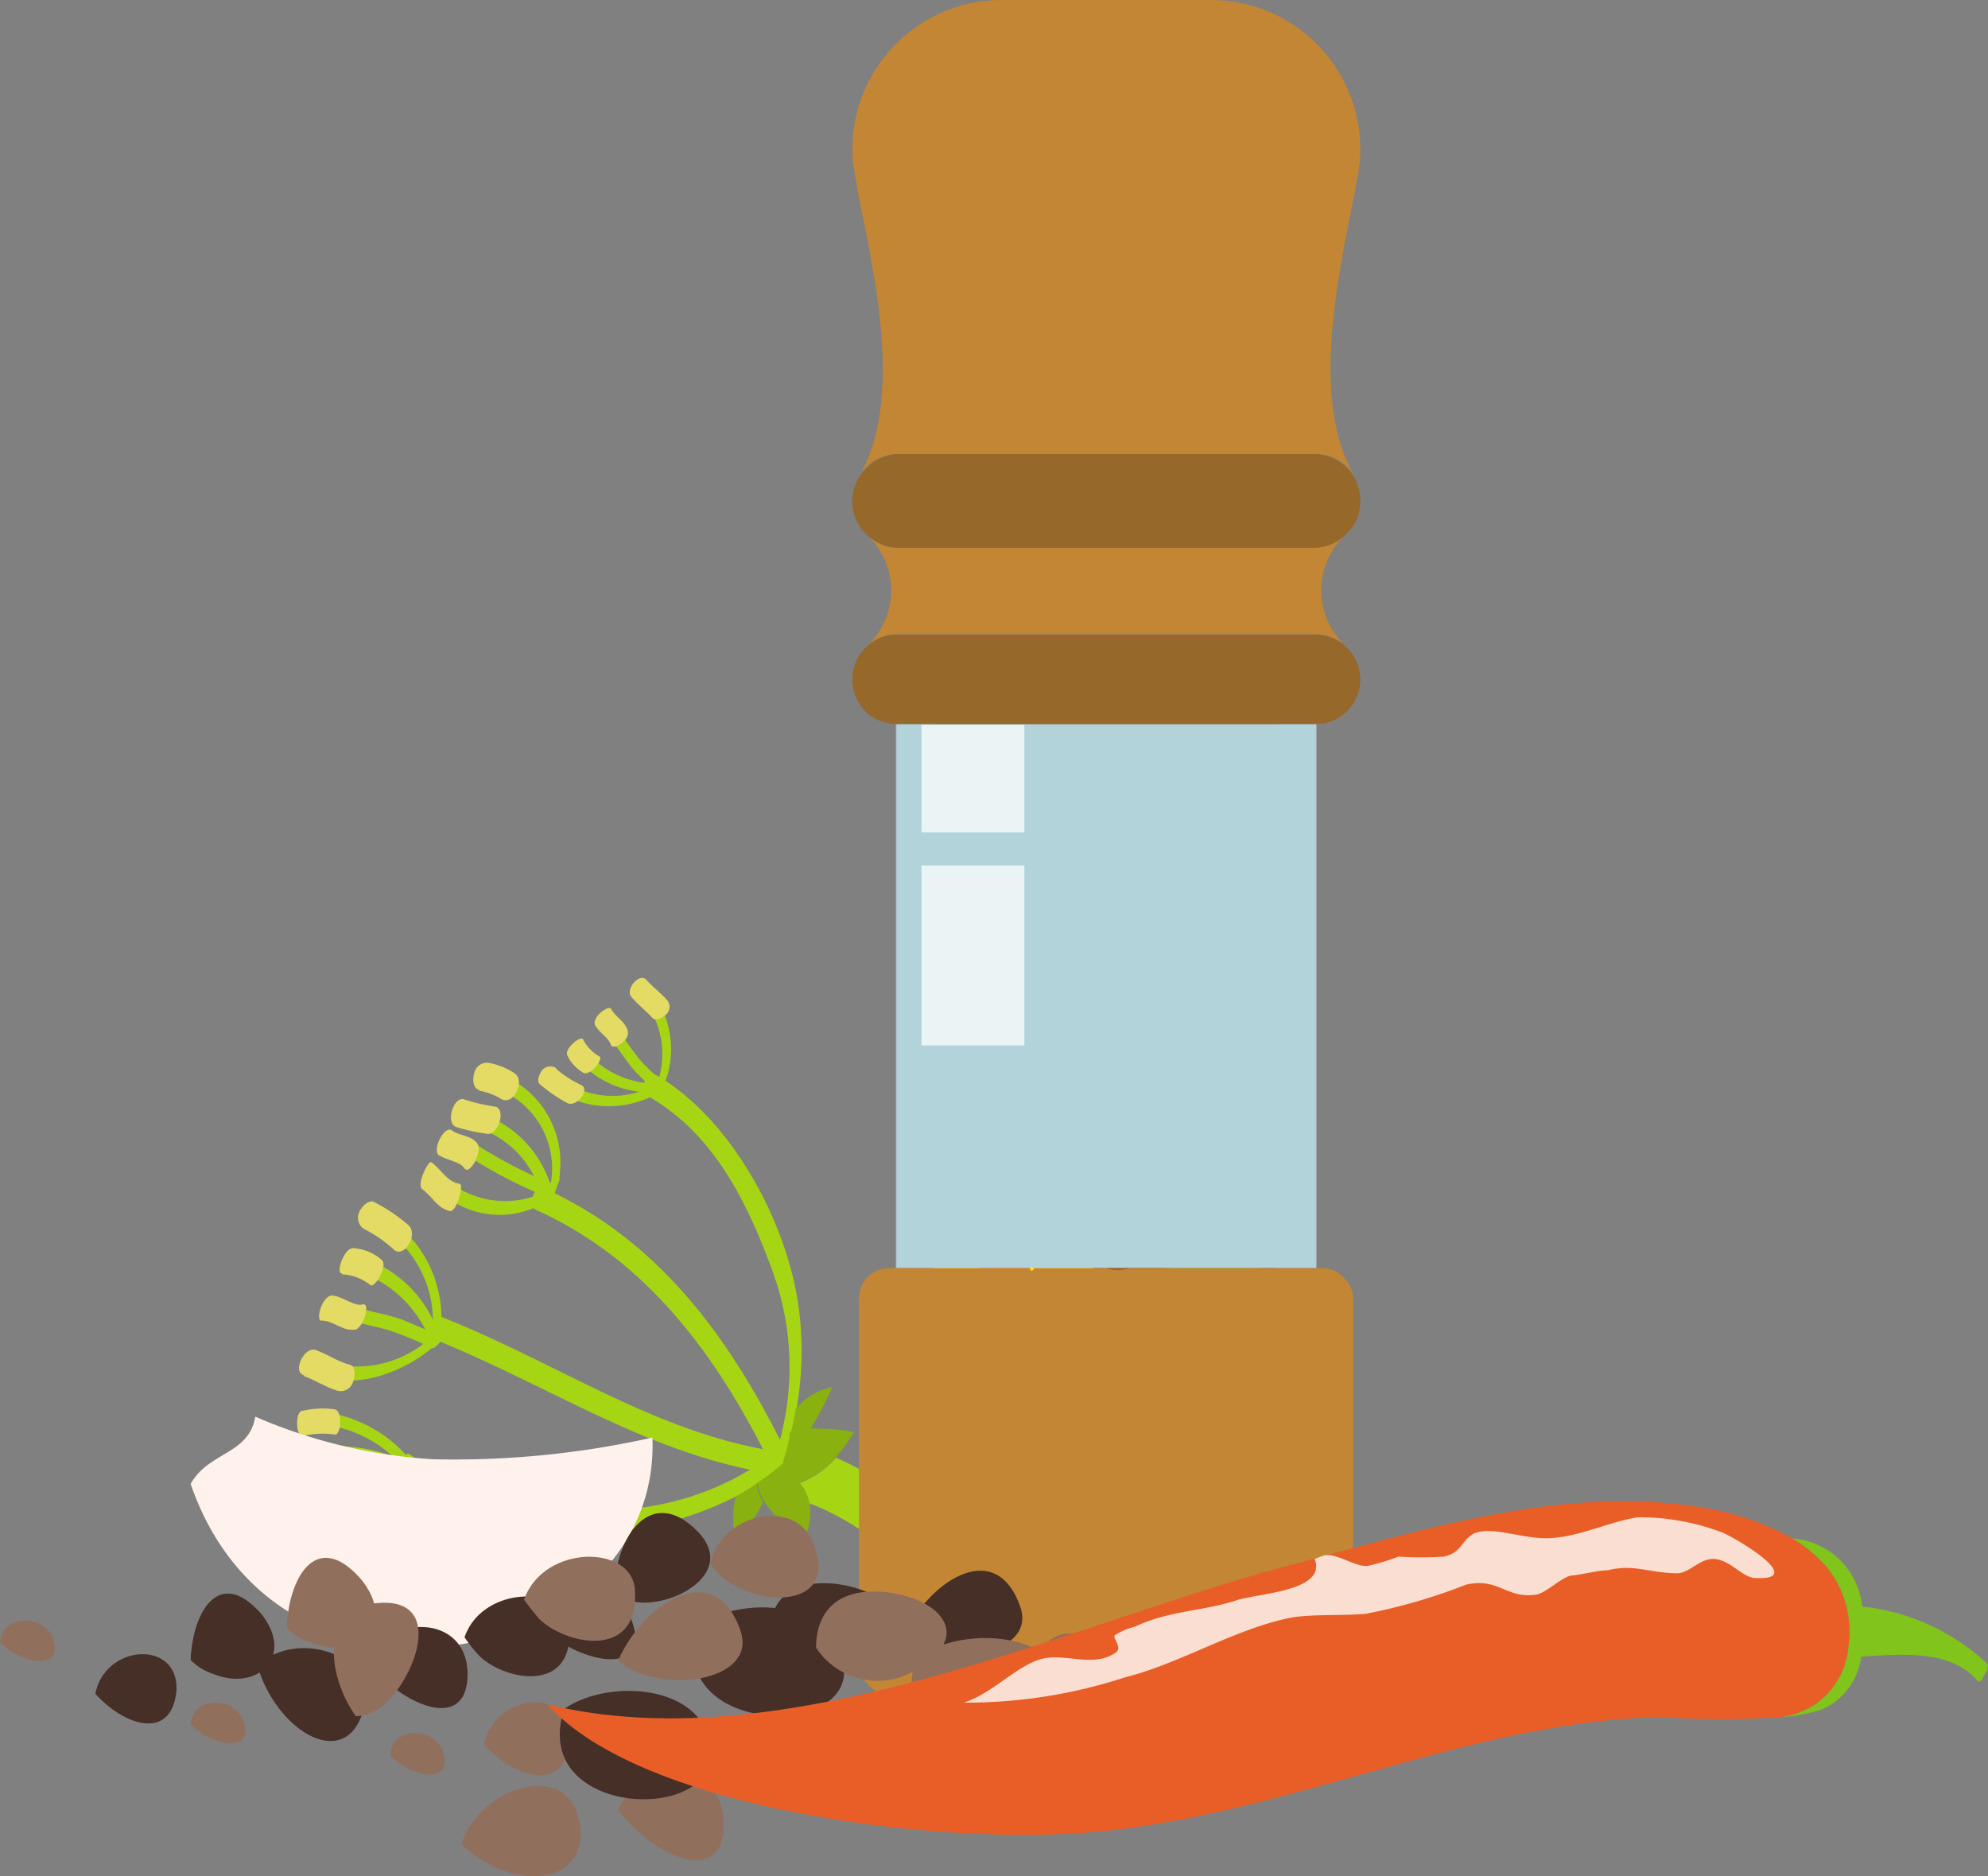 <?xml version="1.0" encoding="UTF-8"?> <svg xmlns="http://www.w3.org/2000/svg" viewBox="0 0 78.83 74.39"><rect x="0" y="0" width="78.83" height="74.39" fill="#808080" stroke="none"/><defs><style>.cls-1{isolation:isolate;}.cls-2{fill:#966829;}.cls-3{fill:#c28634;}.cls-4{fill:#a6d514;}.cls-5{fill:#e3db64;}.cls-6{fill:#89b110;}.cls-13,.cls-19,.cls-7{fill:#fff;}.cls-7{opacity:0.37;}.cls-8{fill:#ffe610;}.cls-9{fill:#fb8364;}.cls-10{fill:#a0642f;}.cls-11{fill:#80c41c;}.cls-12{fill:#b3d3da;mix-blend-mode:multiply;}.cls-13{opacity:0.74;}.cls-14{fill:#fff2ec;}.cls-15{fill:#452f27;}.cls-16{fill:#916f5d;}.cls-17{fill:#e95e26;}.cls-18{opacity:0.79;}</style></defs><g class="cls-1"><g id="Calque_2" data-name="Calque 2"><g id="Layer_1" data-name="Layer 1"><path class="cls-2" d="M53.94,26.93a1.77,1.77,0,0,1-.66,1.39h0a1.77,1.77,0,0,1-1.12.39H35.58a1.83,1.83,0,0,1-1.13-.38s0,0,0,0a1.79,1.79,0,0,1-.65-1.39,1.74,1.74,0,0,1,.52-1.26,1.42,1.42,0,0,0,.13-.12h0a1.78,1.78,0,0,1,1.13-.39H52.15a1.78,1.78,0,0,1,1.13.39h0A1.8,1.8,0,0,1,53.94,26.93Z"></path><path class="cls-3" d="M53.28,25.54a1.78,1.78,0,0,0-1.13-.39H35.58a1.78,1.78,0,0,0-1.13.39,3,3,0,0,0-.05-4.31,1.81,1.81,0,0,0,1.25.49H52.08a1.83,1.83,0,0,0,1.25-.49A3,3,0,0,0,53.28,25.54Z"></path><path class="cls-2" d="M53.94,19.86a1.8,1.8,0,0,1-.61,1.37,1.83,1.83,0,0,1-1.25.49H35.65a1.87,1.87,0,0,1-1.86-1.86,1.87,1.87,0,0,1,.31-1,0,0,0,0,0,0,0,1.78,1.78,0,0,1,.22-.26A1.84,1.84,0,0,1,35.65,18H52.08a1.86,1.86,0,0,1,1.61.92,0,0,0,0,0,0,0A1.9,1.9,0,0,1,53.94,19.86Z"></path><path class="cls-3" d="M53.94,5.93c0,.08,0,.17,0,.28a12.08,12.08,0,0,1-.19,1.25c-.55,2.94-1.92,8.37,0,11.47A1.86,1.86,0,0,0,52.08,18H35.65a1.84,1.84,0,0,0-1.32.54,1.78,1.78,0,0,0-.22.26c1.79-3.12.43-8.47-.13-11.37V7.37c-.09-.46-.15-.85-.18-1.16,0-.11,0-.2,0-.29A5.92,5.92,0,0,1,39.72,0H48A5.92,5.92,0,0,1,53.94,5.93Z"></path><path class="cls-4" d="M31.34,57.05c0,.18-.09.37-.14.56h0a3.71,3.71,0,0,1-.12.41l-.38.32-.11.08a.22.22,0,0,1-.09.07h0c-.15.11-.29.21-.45.31a6.54,6.54,0,0,1-.84.52h0a13.11,13.11,0,0,1-13.3-.8c-.24-.16.13-1,.31-.87,4,2.65,9.52,3.1,13.57.59.23-.14.45-.3.67-.46l.34-.25h0a3.08,3.08,0,0,0,.27-.24A2.55,2.55,0,0,0,31.34,57.05Z"></path><path class="cls-4" d="M31.2,57.61h0a3.71,3.71,0,0,1-.12.41l-.38.32-.11.08-.07,0c-.26,0-.51-.09-.75-.14-4.46-.91-8.2-3.42-12.6-5.2-.38-.16-.06-1,.32-.87C22,54,25.69,56.6,30.25,57.46l.52.1h0l.42.06Z"></path><path class="cls-4" d="M30.91,57.05a.83.83,0,0,0,.07.13l.06.13.15.3s0,0,0,0a3.71,3.71,0,0,1-.12.41l-.38.32a1,1,0,0,0-.09-.21c-.06-.1-.11-.21-.17-.33l-.18-.35c-2.06-4-4.76-7.57-9-9.48-.36-.16-.05-1,.29-.87C26,49.1,28.78,52.85,30.91,57.05Z"></path><path class="cls-4" d="M31.68,51.92a13,13,0,0,1-.09,3.9,9.07,9.07,0,0,1-.21,1,1.43,1.43,0,0,1,0,.22c0,.18-.09.37-.14.56h0a3.71,3.71,0,0,1-.12.41l-.38.32-.11.08a.22.22,0,0,1-.09.07s0,0,0-.09l.09-.27c0-.19.11-.39.17-.58h0c.06-.17.1-.34.14-.5a11.09,11.09,0,0,0-.33-6.7c-1-2.72-2.36-5.48-5-6.92-.28-.14.06-1,.29-.86C28.94,44.23,31.25,48.48,31.68,51.92Z"></path><path class="cls-4" d="M21.92,47.44l0,0s0,0,0-.06h0a1.42,1.42,0,0,1,.05-.16c0-.17,0-.36-.13-.22h0l-.06.05a1.28,1.28,0,0,1-.29.23.77.77,0,0,1-.19.11A3.61,3.61,0,0,1,18,47c-.14-.08-.36.44-.19.54a3.5,3.5,0,0,0,3.84.11s0,0,0,0l.16-.13Z"></path><path class="cls-4" d="M22,47.25a.41.41,0,0,1-.08.19l-.05,0a.16.16,0,0,1-.13,0h0l-.08,0-.28-.11a18.18,18.18,0,0,1-2.89-1.54c-.21-.12,0-.63.27-.49a18.28,18.28,0,0,0,2.57,1.4l.54.21.05,0h0C22,47,22,47.13,22,47.25Z"></path><path class="cls-4" d="M21.92,47.44l0,0s0,0,0-.06h0s0-.05,0-.09h0a1.53,1.53,0,0,0-.11-.27s0,0,0,0a.42.42,0,0,0,0-.1,4.38,4.38,0,0,0-2.43-2.65c-.22-.06-.4.47-.19.54a3.85,3.85,0,0,1,2.07,2c.09.17.17.35.24.52l.09.22a.88.88,0,0,0,.05.15s0,0,0,0a.17.17,0,0,0,0-.07l.16-.13Z"></path><path class="cls-4" d="M20.22,42.77c-.22-.1-.41.43-.19.54a3.38,3.38,0,0,1,1.82,3.56.25.25,0,0,1,0,.08.22.22,0,0,1,0,.08,4.63,4.63,0,0,1-.09.49.16.16,0,0,1,0,.09l.16-.13.05,0,0,0s0,0,0-.06h0a5.16,5.16,0,0,1,.23-.66.14.14,0,0,1,0-.14.83.83,0,0,1,0-.12A3.75,3.75,0,0,0,20.22,42.77Z"></path><path class="cls-5" d="M16.74,47.15c.4.28.6.78,1.12.87.26,0,.54-1.05.37-1.08-.52-.08-.73-.58-1.13-.86-.11-.08-.6.9-.36,1.07Z"></path><path class="cls-5" d="M17.42,45.81c.32.21.8.23,1,.52s.74-.68.5-1-.71-.29-1-.51-.81.77-.51,1Z"></path><path class="cls-5" d="M18.07,44.68a7.06,7.06,0,0,0,1.21.27c.45.13.81-.94.37-1.07a7.2,7.2,0,0,1-1.22-.28c-.4-.2-.79.87-.36,1.08Z"></path><path class="cls-5" d="M19,43.25a2.35,2.35,0,0,1,.85.31c.49.33,1-.68.56-1a2.73,2.73,0,0,0-1.05-.42.51.51,0,0,0-.55.4c-.07.19-.08.62.19.67Z"></path><path class="cls-4" d="M17.49,52.67c0,.1,0,.2,0,.3v0a1,1,0,0,1,0,.17,1.79,1.79,0,0,1-.27.28,0,0,0,0,1,0,0,.1.1,0,0,1-.06,0c-1.16,1-3.06,1.67-4.35,1.13-.17-.06.05-.59.23-.51a4.34,4.34,0,0,0,3.83-.82l.23-.18h0l.09-.08.15-.14.09-.11A1.27,1.27,0,0,0,17.49,52.67Z"></path><path class="cls-4" d="M17.48,53h0v0a1,1,0,0,1,0,.17,1.79,1.79,0,0,1-.27.28,0,0,0,0,1,0,0l-.06,0-.29-.13c-.32-.15-.64-.28-1-.42-.73-.3-1.52-.36-2.25-.65-.18-.08,0-.59.22-.52.73.29,1.53.35,2.26.65l.75.32.31.14.15.07Z"></path><path class="cls-4" d="M17.13,52.26a5.2,5.2,0,0,1,.26.53l.09.18h0v0a1,1,0,0,1,0,.17,1.79,1.79,0,0,1-.27.28l-.06-.15a.8.8,0,0,0-.08-.16h0c-.07-.15-.15-.29-.22-.43a4.71,4.71,0,0,0-2.36-2.16c-.13-.06.09-.58.23-.52A4.75,4.75,0,0,1,17.13,52.26Z"></path><path class="cls-4" d="M15.56,48.4a4.84,4.84,0,0,1,1.93,4.27c0,.1,0,.2,0,.3v0a1,1,0,0,1,0,.17,1.79,1.79,0,0,1-.27.28,0,0,0,0,1,0,0,.1.1,0,0,1-.06,0v-.07s0-.1,0-.15a2.09,2.09,0,0,0,0-.25v-.21a5.33,5.33,0,0,0,0-.57,4.38,4.38,0,0,0-1.79-3.34C15.17,48.79,15.43,48.3,15.56,48.4Z"></path><path class="cls-5" d="M14.42,48.72a5.51,5.51,0,0,1,1.17.8c.39.43,1-.52.63-.92a6.57,6.57,0,0,0-1.35-.92c-.23-.16-.53.17-.61.35a.53.53,0,0,0,.16.69Z"></path><path class="cls-5" d="M13.57,50.53a1.92,1.92,0,0,1,1.11.42c.17.16.73-.79.45-1A1.89,1.89,0,0,0,14,49.49c-.37,0-.69,1-.45,1Z"></path><path class="cls-5" d="M12.75,52.36c.46,0,.81.42,1.31.36.33,0,.66-1.09.32-1s-.76-.3-1.18-.35-.71,1-.45,1Z"></path><path class="cls-5" d="M12.06,54.57c.47.16.88.45,1.35.58a.51.51,0,0,0,.59-.36c.08-.18.13-.61-.13-.68-.48-.12-.89-.42-1.35-.58s-.95.88-.46,1Z"></path><path class="cls-4" d="M25.89,43.45l.22-.1h0a.52.52,0,0,1,.13-.06,1.48,1.48,0,0,0,.12-.29s0,0,0,0a.42.42,0,0,0,0-.06,3.71,3.71,0,0,0-.48-3.55c-.1-.11-.43.21-.31.32a3.48,3.48,0,0,1,.55,3.07,1.55,1.55,0,0,1-.07.23h0a.24.24,0,0,1,0,.09l-.06.16a.31.31,0,0,0-.05.1Z"></path><path class="cls-4" d="M26.11,43.35h0a.52.52,0,0,1,.13-.06,1.48,1.48,0,0,0,.12-.29s0,0,0,0l0,0-.19-.19c-.2-.19-.41-.38-.6-.58-.45-.45-.73-1-1.16-1.46-.11-.11-.42.21-.32.31.44.46.72,1,1.16,1.47l.46.46a1.8,1.8,0,0,1,.2.19l.1.09Z"></path><path class="cls-4" d="M25.47,43.3a2.59,2.59,0,0,0,.48,0h.17a.52.52,0,0,1,.13-.06,1.48,1.48,0,0,0,.12-.29h-.28l-.39,0a3.68,3.68,0,0,1-2.3-1.09c-.08-.07-.4.25-.31.34A3.78,3.78,0,0,0,25.47,43.3Z"></path><path class="cls-4" d="M22.17,43.32a3.88,3.88,0,0,0,3.72.13l.22-.1h0a.52.52,0,0,1,.13-.06,1.48,1.48,0,0,0,.12-.29s0,0,0,0a.42.42,0,0,0,0-.06l0,0-.11,0-.18.08-.16.07c-.14.05-.28.11-.43.15a3.44,3.44,0,0,1-3-.3C22.33,42.92,22.05,43.25,22.17,43.32Z"></path><path class="cls-5" d="M22.05,42.38A4.5,4.5,0,0,0,23,43c.44.15-.08.88-.48.75A6,6,0,0,1,21.42,43c-.18-.13,0-.45.07-.56a.43.43,0,0,1,.56-.09Z"></path><path class="cls-5" d="M23.12,41.21a1.64,1.64,0,0,0,.65.68c.18.09-.36.78-.63.65a1.53,1.53,0,0,1-.64-.69c-.14-.26.53-.81.62-.64Z"></path><path class="cls-5" d="M24.23,40c.17.33.55.48.66.87s-.6.81-.67.55-.46-.47-.62-.77.53-.82.63-.65Z"></path><path class="cls-5" d="M25.65,38.87c.26.3.59.52.83.82a.42.42,0,0,1-.08.55c-.11.11-.41.27-.55.1s-.57-.52-.82-.82.35-1,.62-.65Z"></path><path class="cls-4" d="M16.36,58l.08.09.07.09,0,0s0,0,0,0-.08.25-.13.37v0s0,0,0,0a4.15,4.15,0,0,1-3.46,2.71c-.14,0-.16-.5,0-.51a3.92,3.92,0,0,0,3.13-2.15,1.3,1.3,0,0,1,.08-.17,1,1,0,0,0,.07-.15c0-.09.07-.18.1-.26s0,0,0,0A.25.25,0,0,0,16.36,58Z"></path><path class="cls-4" d="M16.44,58.05l.07.09,0,0s0,0,0,0-.08.25-.13.37h-.08l-.28.08c-1.15.34-2.27.75-3.41,1.1-.1,0-.16-.47,0-.52,1-.3,2-.64,3-1l.41-.12.27-.08h.05Z"></path><path class="cls-4" d="M15.65,57.77c.23.09.45.17.67.28l0,0,.15.06,0,0s0,0,0,0-.08.25-.13.37v0s0,0,0,0l-.05,0-.2-.09-.51-.21a6,6,0,0,0-3-.27c-.22,0-.23-.48,0-.52A6.33,6.33,0,0,1,15.65,57.77Z"></path><path class="cls-4" d="M16.36,58l.08.09.07.09,0,.06c0,.13-.08.25-.13.37v0a0,0,0,0,0,0,0,1.11,1.11,0,0,0-.19-.23,1.49,1.49,0,0,0-.17-.18c-.13-.14-.26-.28-.39-.4a4.88,4.88,0,0,0-3-1.33c-.13,0-.13-.51,0-.51A5.37,5.37,0,0,1,16.36,58Z"></path><path class="cls-5" d="M12.2,61.54a1.78,1.78,0,0,0,1.07,0c.31-.11.24-1.11-.13-1a1.51,1.51,0,0,1-.94,0c-.29-.07-.36.93,0,1Z"></path><path class="cls-5" d="M12.16,60.35c.33-.1.66-.23,1-.33s.3-1.12-.17-1-.66.23-1,.33-.3,1.11.18,1Z"></path><path class="cls-5" d="M12,58.52a1,1,0,0,1,1-.13c.14,0,.27-.94,0-1a1.06,1.06,0,0,0-1.06.17.91.91,0,0,0-.11.63s.07.49.19.35Z"></path><path class="cls-5" d="M12,56.94a3.4,3.4,0,0,1,1.27-.06c.25.06.33-.94,0-1a3.4,3.4,0,0,0-1.27.06c-.32,0-.26,1.06,0,1Z"></path><path class="cls-6" d="M33.87,56.78a8.91,8.91,0,0,1-.72,1,3.67,3.67,0,0,1-1.43,1,1.83,1.83,0,0,1,.38.81,2.24,2.24,0,0,1-.17,1.31,3.81,3.81,0,0,1-1.64-1.38,1.94,1.94,0,0,1-.26-.73c.16-.1.3-.2.45-.31h0a.22.22,0,0,0,.09-.07l.11-.08.38-.32s0,0,0-.05.07-.25.1-.36h0c.05-.19.1-.38.14-.56a1.43,1.43,0,0,0,0-.22,1.7,1.7,0,0,1,.77-.17,2.43,2.43,0,0,1,.47,0A7.22,7.22,0,0,1,33.87,56.78Z"></path><path class="cls-6" d="M30,58.82a1.94,1.94,0,0,0,.26.73A4.19,4.19,0,0,1,29.17,61a3.72,3.72,0,0,1,0-1.66h0A6.54,6.54,0,0,0,30,58.82Z"></path><path class="cls-6" d="M33,55a12.51,12.51,0,0,1-.89,1.7,1.7,1.7,0,0,0-.77.17,9.07,9.07,0,0,0,.21-1A2.48,2.48,0,0,1,33,55Z"></path><path class="cls-4" d="M40.2,63.48c.42.44-.59,2.1-.69,2-2-2-4.56-4.8-7.41-5.87a1.83,1.83,0,0,0-.38-.81,3.67,3.67,0,0,0,1.43-1C35.84,58.93,38.29,61.58,40.2,63.48Z"></path><rect class="cls-7" x="35.52" y="28.72" width="1.56" height="21.56"></rect><rect class="cls-7" x="50.65" y="28.72" width="1.56" height="21.56"></rect><rect class="cls-3" x="34.06" y="50.28" width="19.6" height="16.91" rx="1.2"></rect><path class="cls-8" d="M43.65,46.06a5.59,5.59,0,0,1,1.05,1.46c.29.7,2.56,0,2.31-.63a6.61,6.61,0,0,0-1.2-1.68c-.46-.53-2.66.28-2.16.85Z"></path><path class="cls-8" d="M39.5,48.27a4.45,4.45,0,0,1,1.12.64,1.51,1.51,0,0,0,1.65-.15c.39-.28.61-.84.14-1.17a6.62,6.62,0,0,0-1.57-.85,1.62,1.62,0,0,0-1.64.44.65.65,0,0,0,.3,1.09Z"></path><path class="cls-9" d="M40.8,46.33a2.06,2.06,0,0,1,1,1.11c.26.58,2.5-.2,2.31-.62A2.49,2.49,0,0,0,43,45.54a2.11,2.11,0,0,0-1.5.12c-.07,0-1.07.48-.68.67Z"></path><path class="cls-10" d="M41.41,44.34a11.07,11.07,0,0,1,1.27,1.2c.55.5,2.7-.38,2.16-.86a11.07,11.07,0,0,0-1.27-1.2,1.73,1.73,0,0,0-1.52,0c-.15,0-1.07.55-.64.82Z"></path><path class="cls-11" d="M44.71,44.13a4.2,4.2,0,0,0,1,.11,1.78,1.78,0,0,0,1.53-.65c.28-.46-.25-.75-.65-.76a2,2,0,0,1-.49,0,1.89,1.89,0,0,0-1.63.43.49.49,0,0,0,.24.9Z"></path><path class="cls-9" d="M48.16,41.22l-.16.15-.61.16.17,0c.52-.07,1.2-.34,1.26-1s-.6-.87-1.08-.8a2.15,2.15,0,0,0-1.8,1.18c-.25.53.22,1,.72,1a1.48,1.48,0,0,0,1.5-.73Z"></path><path class="cls-9" d="M49.16,46.29l-.72.28c.42-.06,1.18-.25,1.33-.73s-.74-.43-1-.4a3.42,3.42,0,0,0-1.47.58c-.38.29-.26.64.19.71a2.34,2.34,0,0,0,1.64-.44Z"></path><path class="cls-9" d="M46.62,49.42h.52a1.76,1.76,0,0,0,1.52-.66c.28-.46-.24-.77-.65-.77h-.53a1.77,1.77,0,0,0-1.52.65c-.28.47.24.78.66.78Z"></path><path class="cls-9" d="M46.11,49.59s0,.08-.08.15a4,4,0,0,1-1.25.54,1.23,1.23,0,0,1-.91,0l-.07-.07A13.61,13.61,0,0,1,43,49.1a2.49,2.49,0,0,1-.17-.24c-.16-.24,2-1.17,2.32-.62l0,0c.08.15.18.28.27.43s.42.58.65.86Z"></path><path class="cls-11" d="M49.87,50.28H46.38c-.13-.26.14-.61.39-.78l.14-.09a2,2,0,0,1,.9-.24,1,1,0,0,1,.31,0h0a1.25,1.25,0,0,1,.27.1,13.62,13.62,0,0,1,1.28.86l.06,0A.62.62,0,0,1,49.87,50.28Z"></path><path class="cls-11" d="M50.72,48.78a.48.48,0,0,1-.14,0,5.74,5.74,0,0,1-1.61.3,1.25,1.25,0,0,1-.52-.11c-.06,0-.11-.07-.13-.12a.19.19,0,0,1,0-.22.21.21,0,0,1,0-.11,1.73,1.73,0,0,1,.3-.25,2.65,2.65,0,0,1,.84-.3s0,0,0,0a3,3,0,0,1,.4,0,.45.45,0,0,0,.25-.07l.18-.08a1.23,1.23,0,0,1,.23-.08v.87A.52.52,0,0,1,50.72,48.78Z"></path><path class="cls-8" d="M48.9,47.41c1.35,0,1.76-1.76.19-1.76-1.35,0-1.76,1.76-.19,1.76Z"></path><path class="cls-10" d="M50.58,44.54V46a1.63,1.63,0,0,1-.58,0,1.46,1.46,0,0,1-.3-.07l-.06,0c-.27-.1-.57-.19-.86-.27l-.5-.13-.22-.05a.5.5,0,0,1-.2-.08c-.29-.15-.33-.46,0-.73l0,0a1.66,1.66,0,0,1,.49-.28,1.77,1.77,0,0,1,1.12-.13l.25.06Z"></path><path class="cls-8" d="M48.26,44.35c-.06-.05,0,0,.05,0A1.69,1.69,0,0,0,50,44.19c.35-.23.66-.76.17-1a2.42,2.42,0,0,0-1.6-.28c-.47.07-1.2.3-1.3.85s.66.68,1,.62Z"></path><path class="cls-10" d="M50.58,41.09v1.53a2.08,2.08,0,0,1-.94.34,1.17,1.17,0,0,1-.75-.12.6.6,0,0,1-.3-.34.77.77,0,0,1,0-.58,1.59,1.59,0,0,1,.58-.57l.22-.13.09,0a1.74,1.74,0,0,1,.83-.15A.8.8,0,0,1,50.58,41.09Z"></path><path class="cls-9" d="M45,44.64c.5.31.84.83.46,1.39s.25.56.6.56a2.06,2.06,0,0,0,1.53-.6,1.45,1.45,0,0,0-.43-2.21,1.8,1.8,0,0,0-1.52,0c-.14.06-1.07.55-.64.82Z"></path><path class="cls-11" d="M41,42.16v1.12c0,1.1,2.33.66,2.33-.23V41.93c0-1.1-2.33-.66-2.33.23Z"></path><path class="cls-8" d="M39,41.86a5,5,0,0,0-.68,1.78c-.18.65,2.11.3,2.29-.35a4.35,4.35,0,0,1,.51-1.51c.31-.42-.26-.52-.58-.51a2.23,2.23,0,0,0-1.54.59Z"></path><path class="cls-10" d="M38.36,46.22a13.69,13.69,0,0,0,2.15.75,1.88,1.88,0,0,0,1.64-.44.49.49,0,0,0-.24-.89,9.81,9.81,0,0,1-1.73-.59,1.81,1.81,0,0,0-1.64.2c-.3.19-.71.74-.18,1Z"></path><path class="cls-9" d="M38.76,45a2.14,2.14,0,0,1,.52.32c.88.63,2.87-.58,1.77-1.37a3.93,3.93,0,0,0-1-.57,1.54,1.54,0,0,0-1.64.44A.73.73,0,0,0,38.76,45Z"></path><path class="cls-9" d="M37.44,47.52a7.09,7.09,0,0,0,.07,1.12c.08.45,2.41-.06,2.32-.62a7.16,7.16,0,0,1-.08-1.13c0-.35-2.31,0-2.31.63Z"></path><path class="cls-9" d="M41.61,49.32a.39.39,0,0,1-.07.27,4.76,4.76,0,0,1-.55.69c0,.07-.07.1-.11.11l-.06-.11H38.88a1.49,1.49,0,0,0,.23-.27,4.27,4.27,0,0,0,.29-.41A1.92,1.92,0,0,1,40.8,49a.3.3,0,0,1,.13,0A.1.1,0,0,1,41,49a.92.92,0,0,1,.38.07C41.5,49.13,41.6,49.21,41.61,49.32Z"></path><path class="cls-8" d="M43.35,50.19a.14.14,0,0,1,0,.09H41c0,.07-.07.1-.11.11l-.06-.11L40.66,50c-.11-.18.38-.49,1-.67s1.18-.25,1.35,0A3.43,3.43,0,0,1,43.35,50.19Z"></path><path class="cls-8" d="M38.87,50.28H37v-1.7a2.24,2.24,0,0,1,.51-.07,1.76,1.76,0,0,1,.4.06.79.79,0,0,1,.34.23h0l.05.06a4.07,4.07,0,0,1,.43.86v0c0,.14.08.3.12.45A.34.34,0,0,1,38.87,50.28Z"></path><path class="cls-9" d="M38.76,45c0,.08-.06.18-.18.27l-.09.07h0a3.24,3.24,0,0,1-1.46.48v-1.2a1.67,1.67,0,0,1,1.26,0l.1.06h0a1.7,1.7,0,0,1,.34.23A.14.14,0,0,1,38.76,45Z"></path><path class="cls-10" d="M38.63,46.3s0,0,0,0c.07.4-.78.67-1,.75a4,4,0,0,1-.6.14v-1h.12a.43.43,0,0,0,.22-.06,2.74,2.74,0,0,1,.8-.1C38.38,46,38.58,46.11,38.63,46.3Z"></path><path class="cls-10" d="M38.8,42.79a1,1,0,0,1-.41.65,1.11,1.11,0,0,1-.27.17,1.45,1.45,0,0,1-.59.14H37V41.92h0a3.07,3.07,0,0,0,.68.06s0,0,0,0a1.59,1.59,0,0,1,.51.1h0a.76.76,0,0,1,.46.34A.57.57,0,0,1,38.8,42.79Z"></path><path class="cls-11" d="M39.72,41.37a.18.18,0,0,1-.06.08,1.5,1.5,0,0,1-.66.47h0a3.19,3.19,0,0,1-.73.16h0a1.13,1.13,0,0,1-.51-.1s0,0,0,0a.55.55,0,0,1-.19-.14L37,41.15v-1.4a2.8,2.8,0,0,1,.3-.15,1.45,1.45,0,0,1,1.42.06s0,0,0,0a.61.61,0,0,1,.07.1c.11.17.23.32.35.48l.13.18c.12.15.23.3.35.44A.41.41,0,0,1,39.72,41.37Z"></path><path class="cls-8" d="M37.74,40c.45.09.89.21,1.34.3a2.06,2.06,0,0,0,1.64-.44c.36-.32.26-.71-.22-.8s-.89-.21-1.34-.3a2,2,0,0,0-1.64.44c-.36.31-.26.71.22.8Z"></path><path class="cls-9" d="M41.36,41c.1-.14.19-.27.3-.41s.19-.09-.17,0c.52-.05,1.21-.36,1.27-1s-.6-.84-1.08-.79a3,3,0,0,0-2.26,1.48c-.83,1.23,1.33,1.63,1.94.72Z"></path><path class="cls-8" d="M41.25,40.82a2.56,2.56,0,0,0,.82.6c.55.29,2.7-.56,1.88-1a1.51,1.51,0,0,1-.53-.44c-.4-.52-2.62.26-2.17.84Z"></path><path class="cls-9" d="M42.9,39.88a3.39,3.39,0,0,0,.82.91c.33.26,1.15,0,1.48-.14.13,0,1-.39.69-.65a2.83,2.83,0,0,1-.68-.74c-.36-.56-2.49.34-2.31.62Z"></path><path class="cls-11" d="M45.81,41.92c-.34-.37-.59-.8-.9-1.2s-2.63.23-2.16.85c.3.4.56.83.9,1.2s2.67-.31,2.16-.85Z"></path><path class="cls-9" d="M46.41,39.54c.41-.21-.2-.1.1,0a1.75,1.75,0,0,0,1.63-.44.53.53,0,0,0-.25-.95,3.33,3.33,0,0,0-2.44.28c-.33.17-1,.6-.59,1s1.14.31,1.55.09Z"></path><path class="cls-9" d="M42.72,38.55q.35,0,0,0a1.88,1.88,0,0,0,1.63-.43.5.5,0,0,0-.24-.91,3.91,3.91,0,0,0-1.08,0c-.45.05-1.2.31-1.3.83s.67.61,1,.57Z"></path><path class="cls-9" d="M37.69,38.15c.69,0,1.36.2,2.05.28a3.12,3.12,0,0,0,1.61-.31c.13-.06.83-.48.3-.55-.82-.09-1.62-.29-2.45-.31a3.32,3.32,0,0,0-1.63.44c-.38.22-.31.43.12.45Z"></path><path class="cls-8" d="M41.67,39.19a3.9,3.9,0,0,1,.73.89c.55.88,2.76,0,2.12-1a5.37,5.37,0,0,0-1.07-1.21c-.77-.66-2.8.47-1.78,1.33Z"></path><path class="cls-11" d="M38.72,38.47a1.35,1.35,0,0,0,0,1.19c.33.7,2.58,0,2.31-.62a1,1,0,0,1,0-.91c.2-.46-.79-.4-1-.38-.45.07-1.13.26-1.33.72Z"></path><path class="cls-11" d="M45.44,37.33c-.26.64-.53,1.45.09,2a1.47,1.47,0,0,0,1.55.09c.27-.12,1-.68.59-1s-.19-.56-.05-.87c.46-1.14-1.86-.95-2.18-.15Z"></path><path class="cls-11" d="M50.58,38.65a1.19,1.19,0,0,1-.45.5,1.3,1.3,0,0,1-1,.27,4.44,4.44,0,0,0-1.54.07h-.33a2.3,2.3,0,0,1-.28-.06.67.67,0,0,1-.48-.52.33.33,0,0,1,0-.14,1,1,0,0,1,.68-.74h0a1.5,1.5,0,0,1,.34-.11,1,1,0,0,1,.26-.06,6.87,6.87,0,0,1,2.17-.07.86.86,0,0,1,.65.37A.53.53,0,0,1,50.58,38.65Z"></path><path class="cls-8" d="M50.58,39.6v1.31l-.26.13a2.75,2.75,0,0,1-.83.15,1,1,0,0,1-.66-.24l-.11-.11a9.65,9.65,0,0,0-1-1l-.06-.08a.31.31,0,0,1-.07-.27.06.06,0,0,1,0-.05,1.41,1.41,0,0,1,.7-.67l.05,0a1.44,1.44,0,0,1,1.5.11l.29.29C50.29,39.29,50.43,39.44,50.58,39.6Z"></path><path class="cls-10" d="M46.49,41.72l.45.37c.54.47,2.67-.41,2.16-.84l-.44-.38c-.54-.47-2.67.41-2.17.85Z"></path><path class="cls-9" d="M45.6,43.26c.59-.18,1.15-.42,1.73-.63.19-.06,1-.47.65-.79s-1.11-.08-1.51.06-.73.31-1.12.43-1.14.34-1,.77,1,.24,1.28.16Z"></path><path class="cls-8" d="M45.12,40.5c.06,0,.08.22.1.28.31,1.14,2.62.52,2.31-.62a1.91,1.91,0,0,0-.64-1.06c-.85-.71-2.83.51-1.77,1.4Z"></path><path class="cls-8" d="M43.27,43.77c0-.09.32-.32-.05-.07a.69.69,0,0,0-.13,1.17,1.54,1.54,0,0,0,1.66-.14c.48-.32,1.11-.94.84-1.57-.43-1-2.72-.36-2.32.61Z"></path><path class="cls-10" d="M46.11,49.89v.39H44.78a1.23,1.23,0,0,1-.91,0,1.4,1.4,0,0,1,.85-.54,2.25,2.25,0,0,1,1.09-.1.32.32,0,0,1,.22.1A.15.15,0,0,1,46.11,49.89Z"></path><path class="cls-11" d="M44.13,47.5c-.46.39-.92.78-1.35,1.2s.34.43.56.42a2.51,2.51,0,0,0,1.54-.56c.43-.42.89-.82,1.35-1.2s-.37-.44-.56-.42a2.68,2.68,0,0,0-1.54.56Z"></path><path class="cls-8" d="M50.72,48.78a.48.48,0,0,1-.14,0v.88a1.92,1.92,0,0,1-.7.4,1.06,1.06,0,0,0-.19.06,1.63,1.63,0,0,0-.31.11H47.09a1,1,0,0,1,.39-.84s.05,0,.07-.06h0a1.55,1.55,0,0,1,.25-.21q.25-.15.51-.27l.34-.16h0c.25-.09.51-.18.76-.25a1.42,1.42,0,0,1,.42-.06h0a1.27,1.27,0,0,1,.7.19A.52.52,0,0,1,50.72,48.78Z"></path><path class="cls-11" d="M46.94,47.1a7.84,7.84,0,0,1,1.12,1.39c.41.67,2.59-.17,2.31-.62a8.53,8.53,0,0,0-1.26-1.61c-.49-.49-2.65.35-2.17.84Z"></path><path class="cls-9" d="M50.58,46.71v1.66a1.22,1.22,0,0,1-.54,0,1.14,1.14,0,0,1-.46-.27L49.52,48s0,0,0,0v0c-.24-.24-.12-.54.09-.78h0a.77.77,0,0,1,.18-.18l.06,0h0l.2-.12A1.83,1.83,0,0,1,50.58,46.71Z"></path><path class="cls-11" d="M37.89,49a4.32,4.32,0,0,1,1,.89c.44.53,2.65-.26,2.16-.84a3.94,3.94,0,0,0-1-.9,1.78,1.78,0,0,0-1.51,0c-.14.06-1.07.54-.65.81Z"></path><path class="cls-11" d="M38.56,44.35c0,.08-.05.18-.18.27s0,0,0,0A3.68,3.68,0,0,1,37,45.1V43.74a2.24,2.24,0,0,1,1.12-.13.26.26,0,0,1,.21.14v0a.49.49,0,0,1,0,.11C38.44,44,38.5,44.21,38.56,44.35Z"></path><path class="cls-8" d="M44.54,49.74a5.85,5.85,0,0,0,1.26-.11c.4-.08,1.16-.23,1.35-.67s-.79-.32-.95-.29a3.88,3.88,0,0,1-.68,0,2.33,2.33,0,0,0-1.54.57c-.38.4.32.46.56.46Z"></path><rect class="cls-12" x="35.55" y="28.72" width="16.63" height="21.55"></rect><rect class="cls-13" x="36.54" y="28.74" width="4.08" height="4.26"></rect><path class="cls-14" d="M25.87,57c.36,9-14.72,12.28-18.31,1.84.7-1.28,2.32-1.16,2.56-2.67a20.86,20.86,0,0,0,7.05,1.69A36,36,0,0,0,25.87,57Z"></path><rect class="cls-13" x="36.54" y="34.32" width="4.08" height="7.13"></rect><path class="cls-15" d="M14.33,68.05c-.82,2.13-3.4.49-4.12-2C11.72,64.53,15.27,65.61,14.33,68.05Z"></path><path class="cls-15" d="M18.54,66.28c.07,2.51-2.64,1.35-4-.44C15.44,64,18.45,64,18.54,66.28Z"></path><path class="cls-15" d="M22.58,64.63c.12,2.54-2.61,2-3.6,1a6.66,6.66,0,0,1-.56-.71C19.14,62.81,22.58,62.82,22.58,64.63Z"></path><path class="cls-15" d="M33.87,65.88a2.72,2.72,0,0,1-3.38-1c0-1.26.71-2.28,2.63-2.08C35.36,63.06,36.47,64.62,33.87,65.88Z"></path><path class="cls-15" d="M8.48,66.38a2.26,2.26,0,0,1-.92-.56c.07-1.89,1.12-3.73,2.79-1.84C11.71,65.67,10.22,67.08,8.48,66.38Z"></path><path class="cls-15" d="M25,63.47a1.77,1.77,0,0,1-.65-.37c.05-2.17,1.44-4.2,3.25-2.44S26.4,63.9,25,63.47Z"></path><path class="cls-15" d="M21.49,64.53a1.72,1.72,0,0,1,.4-1,2,2,0,0,1,3.1.57C26,66.56,23,66,21.49,64.53Z"></path><path class="cls-15" d="M35.87,64.85c.83-2,3.57-4,4.58-1.16C41.16,65.67,37.37,66.15,35.87,64.85Z"></path><path class="cls-15" d="M33.47,66.39c-.2,2.61-7.15,2.2-5.79-1.94C29.54,63.15,33.64,63.52,33.47,66.39Z"></path><path class="cls-15" d="M38.05,69.26c-.56,2.56-4,.54-4-1.27C34.92,66.49,38.43,67.21,38.05,69.26Z"></path><path class="cls-15" d="M45.17,67.9c-.08,2.84-3.51.72-3.81-1.17C42.37,65.2,45.27,65.85,45.17,67.9Z"></path><path class="cls-15" d="M7,67c-.16,2-2,1.5-3.22.16C4.16,65.19,7.06,65,7,67Z"></path><path class="cls-16" d="M23,72.44c.27,2.43-2.86,2.51-4.7.68C19,70.82,22.7,69.65,23,72.44Z"></path><path class="cls-16" d="M28.7,72.23c.08,2.65-2.78,1.43-4.19-.47C25.42,69.78,28.61,69.77,28.7,72.23Z"></path><path class="cls-16" d="M25.18,63.13c.13,2.69-2.76,2.09-3.81,1.05-.22-.26-.42-.51-.59-.75C21.55,61.2,25.18,61.22,25.18,63.13Z"></path><path class="cls-16" d="M35.94,66.41a2.91,2.91,0,0,1-3.58-1.08c0-1.34.76-2.41,2.79-2.2C37.51,63.43,38.7,65.07,35.94,66.41Z"></path><path class="cls-16" d="M12.37,65.14a2.27,2.27,0,0,1-1-.59c.07-2,1.18-3.94,2.94-1.94C15.78,64.4,14.2,65.89,12.37,65.14Z"></path><path class="cls-16" d="M14.86,67.85a1.82,1.82,0,0,1-.75.2c-1.26-1.79-1.37-4.51,1.15-4.5S16.21,67.13,14.86,67.85Z"></path><path class="cls-16" d="M15.46,69.61A1.08,1.08,0,0,1,15.7,69a1.2,1.2,0,0,1,1.83.34C18.1,70.81,16.35,70.5,15.46,69.61Z"></path><path class="cls-16" d="M31.28,69.34a1,1,0,0,1,.23-.58,1.19,1.19,0,0,1,1.83.34C33.91,70.53,32.16,70.23,31.28,69.34Z"></path><path class="cls-16" d="M41.37,70.38a1,1,0,0,1,.24-.57,1.19,1.19,0,0,1,1.83.33C44,71.58,42.25,71.27,41.37,70.38Z"></path><path class="cls-16" d="M41.37,65.64a1,1,0,0,1,.24-.58,1.2,1.2,0,0,1,1.83.33C44,66.83,42.25,66.52,41.37,65.64Z"></path><path class="cls-16" d="M7.56,68.38a1,1,0,0,1,.23-.58,1.2,1.2,0,0,1,1.83.33C10.19,69.57,8.44,69.26,7.56,68.38Z"></path><path class="cls-16" d="M0,65.12a1,1,0,0,1,.24-.58,1.2,1.2,0,0,1,1.83.33C2.63,66.31.88,66,0,65.12Z"></path><path class="cls-16" d="M24.51,65.85c.88-2.1,3.77-4.23,4.84-1.23C30.11,66.71,26.1,67.23,24.51,65.85Z"></path><path class="cls-16" d="M42.45,67.74c-.21,2.76-7.55,2.33-6.12-2C38.3,64.32,42.63,64.71,42.45,67.74Z"></path><path class="cls-16" d="M49.26,68.41c-.53,2.42-3.81.51-3.78-1.22C46.29,65.76,49.62,66.45,49.26,68.41Z"></path><path class="cls-16" d="M32.3,61.33c1,2.79-3.15,2.35-4.13.66C28.59,60,31.65,59.28,32.3,61.33Z"></path><path class="cls-16" d="M22.6,69c-.16,2.06-2.1,1.59-3.41.17C19.64,67.09,22.71,66.85,22.6,69Z"></path><path class="cls-15" d="M28.16,69.7c-.2,2.61-7.14,2.21-5.79-1.94C24.24,66.46,28.33,66.83,28.16,69.7Z"></path><path class="cls-17" d="M73.3,65.25a3.09,3.09,0,0,1-1.43,2.39,3.31,3.31,0,0,1-1.27.44,32.74,32.74,0,0,1-4.74,0c-7.66.17-14.77,3.9-22.62,4.57-6,.51-17.78-.87-21.53-5.07,9.35,2.28,20.47-3.08,29-5.4,5.38-1.42,11.22-3.36,16.81-2.4A10.86,10.86,0,0,1,71.08,61a5.85,5.85,0,0,1,1.32,1.1A4.05,4.05,0,0,1,73.3,65.25Z"></path><path class="cls-11" d="M78.83,66c-.06.4,0,.11-.17.46s0,.06-.21.23c-1-1.23-2.8-1.14-4.65-1a2.64,2.64,0,0,1-1.52,2.08,7.26,7.26,0,0,1-1.68.32,3.31,3.31,0,0,0,1.27-.44,3.09,3.09,0,0,0,1.43-2.39,4.05,4.05,0,0,0-.9-3.17A5.85,5.85,0,0,0,71.08,61a3,3,0,0,1,2.76,2.7A8.52,8.52,0,0,1,78.83,66Z"></path><g class="cls-18"><path class="cls-19" d="M69.63,62.57c-.55,0-1-.73-1.69-.76-.53,0-.94.53-1.39.57-1.16,0-1.74-.38-2.79-.12-.36,0-1.07.18-1.43.21s-.93.62-1.37.75c-1.24.2-1.5-.68-2.82-.39a22.4,22.4,0,0,1-4,1.16c-.9.08-2.16,0-3,.16-2.22.46-4.35,1.81-6.54,2.36a20.28,20.28,0,0,1-6.38,1c1.11-.36,2.05-1.41,3-1.71s2.09.35,3-.26c.34-.21-.15-.61,0-.71A2.52,2.52,0,0,1,45,64.5c1.38-.66,2.73-.6,4.13-1.08,1-.26,3.48-.38,3-1.61l.27-.1c.51-.23,1.29.43,1.83.38a8.59,8.59,0,0,0,1.22-.37,13.68,13.68,0,0,0,1.8,0c.7-.15.66-.59,1.18-.91.78-.34,2,.27,3.16.17s2.2-.63,3.35-.82a9.25,9.25,0,0,1,3.37.61C69,61.08,71.61,62.66,69.63,62.57Z"></path></g></g></g></g></svg> 